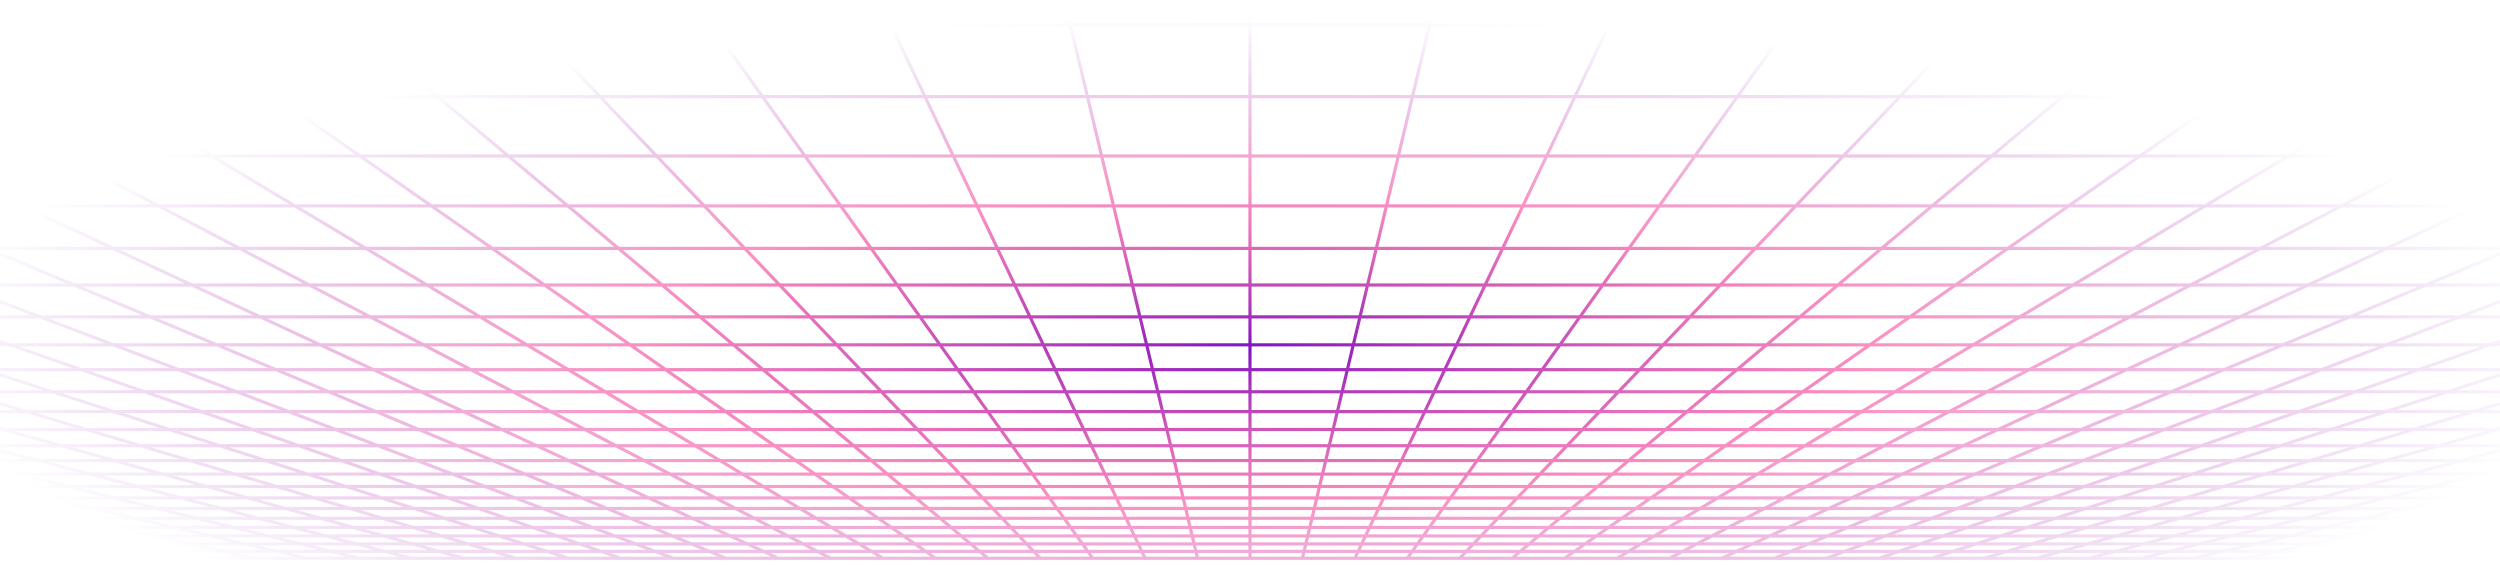 <svg width="394" height="89" viewBox="0 0 394 89" fill="none" xmlns="http://www.w3.org/2000/svg">
    <path d="M393.991 86.715L386.949 88M378.689 88L393.991 85.08M393.991 83.29L370.429 88M362.17 88L393.983 81.324M393.983 79.154L353.91 88M345.651 88L393.983 76.74M393.983 74.044L337.4 88M393.991 70.998L329.14 88M320.881 88L393.991 67.553M393.991 63.622L312.621 88M304.361 88L393.991 59.077M393.991 53.783L296.102 88M393.991 47.525L287.842 88M393.991 40.012L279.583 88M393.991 30.825L271.332 88M394 19.351L263.072 88M254.813 88L394 4.598M246.553 88L386.666 -9.951M355.058 -9.951L238.294 88M323.442 -9.951L230.034 88M221.774 88L291.826 -9.951M213.515 88L260.219 -9.951M228.612 -9.951L205.255 88M393.991 86.9H196.996H0M393.991 85.723H196.996H0M393.991 84.467H196.996H0M393.991 83.124H196.996H0M393.991 81.684H196.996H0M393.991 80.137H196.996H0M393.991 78.472H196.996H0M393.991 76.672H196.996H0M393.991 74.716H196.996H0M393.991 72.585H196.996H0M393.991 70.249H196.996H0M393.991 67.69H196.996H0M393.991 64.867H196.996H0M393.991 61.743H196.996H0M393.991 58.259H196.996H0M393.991 54.347H196.996H0M393.991 49.939H196.996H0M393.991 44.917H196.996H0M393.991 39.146H196.996H0M393.991 32.45H196.996H0M393.991 24.587H196.996H0M393.991 15.225H196.996H0M393.991 3.887H196.996H0M196.996 -9.971V88M0 86.715L7.043 88M0 85.08L15.303 88M0 83.29L23.562 88M0 81.324L31.813 88M0 79.154L40.073 88M0 76.74L48.332 88M0 74.035L56.592 88M0 70.998L64.851 88M0 67.553L73.111 88M81.37 88L0 63.622M0 59.077L89.63 88M0 53.783L97.889 88M0 47.525L106.149 88M0 40.012L114.409 88M0 30.825L122.668 88M0 19.351L130.928 88M0 4.598L139.187 88M7.334 -9.951L147.447 88M38.942 -9.951L155.698 88M70.549 -9.951L163.957 88M102.131 -10L172.217 88M133.772 -9.951L180.477 88M165.38 -9.951L188.736 88M0 87.981H393.991" stroke="url(#paint0_radial_136_494)" stroke-width="0.5" stroke-miterlimit="10" stroke-linecap="round"/>
    <defs>
    <radialGradient id="paint0_radial_136_494" cx="0" cy="0" r="1" gradientUnits="userSpaceOnUse" gradientTransform="translate(197 55.169) rotate(-90) scale(52.826 212.383)">
    <stop stop-color="#7F13C1"/>
    <stop offset="0.469" stop-color="#F62384" stop-opacity="0.5"/>
    <stop offset="1" stop-color="#7F13C1" stop-opacity="0"/>
    </radialGradient>
    </defs>
    </svg>
    